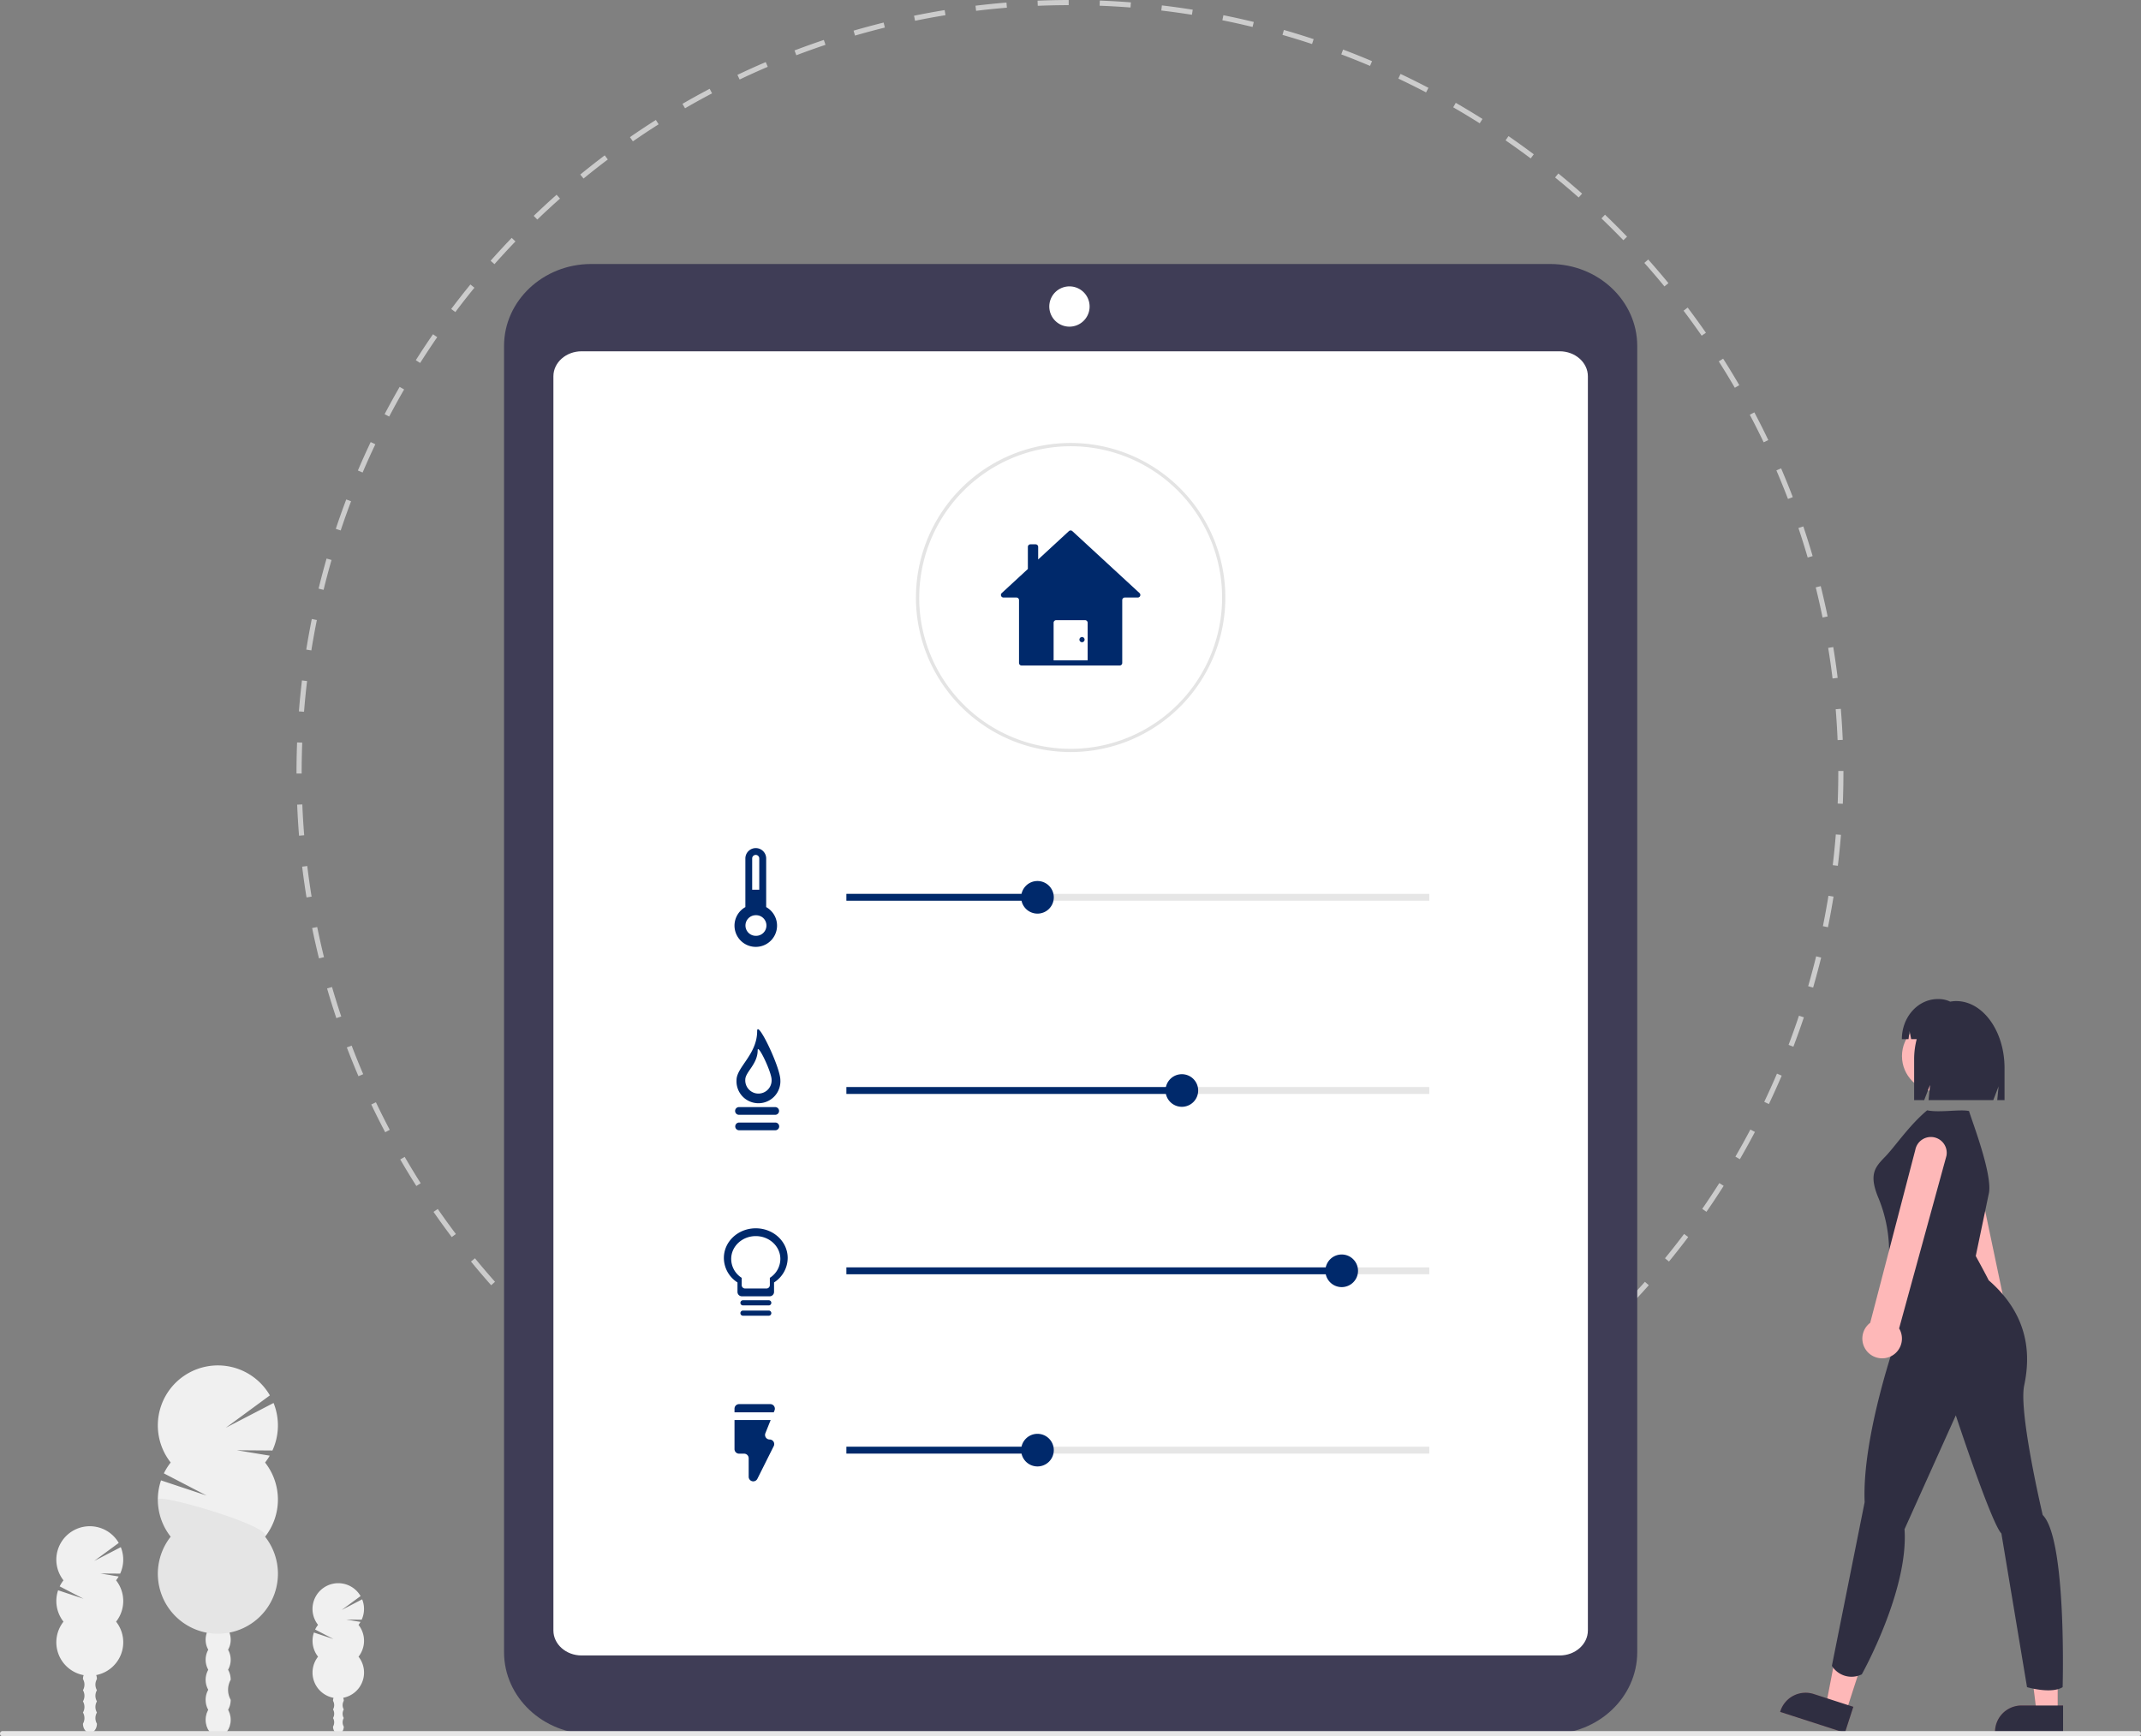 <svg xmlns="http://www.w3.org/2000/svg" width="550" height="446" fill="none" viewBox="0 0 550 446"><rect x="0" y="0" width="550" height="446" fill="#808080" stroke="none"/><g clip-path="url(#clip0_2979_26723)"><path fill="#CCC" d="M274.973 396.965v-1.323c2.634 0 5.307-.055 7.948-.16l.053 1.323c-2.659.105-5.35.16-8.001.16zm-7.997-.152c-2.65-.104-5.335-.265-7.986-.471l.104-1.319c2.634.208 5.303.365 7.933.468l-.051 1.322zm23.982-.488l-.105-1.319c2.629-.21 5.288-.477 7.907-.794l.159 1.314c-2.636.318-5.314.586-7.961.798v.001zm-39.929-.771a202.248 202.248 0 0 1-7.922-1.109l.209-1.306c2.599.416 5.247.786 7.87 1.1l-.157 1.315zm55.81-1.144l-.211-1.307c2.598-.42 5.228-.899 7.815-1.425l.265 1.296a201.769 201.769 0 0 1-7.869 1.436zm-71.604-1.39a204.475 204.475 0 0 1-7.808-1.744l.315-1.285c2.557.626 5.166 1.208 7.755 1.732l-.262 1.297zm87.281-1.797l-.318-1.285c2.566-.63 5.148-1.323 7.677-2.051l.368 1.272a198.246 198.246 0 0 1-7.727 2.066v-.002zm-102.82-2.005a199.234 199.234 0 0 1-7.64-2.37l.418-1.257c2.499.831 5.053 1.623 7.59 2.355l-.368 1.272zm118.185-2.441l-.42-1.257c2.5-.835 5.018-1.732 7.484-2.668l.471 1.236a196.791 196.791 0 0 1-7.536 2.687l.001.002zm-133.384-2.614a198.685 198.685 0 0 1-7.44-2.99l.519-1.218a196.73 196.73 0 0 0 7.391 2.969l-.47 1.239zm148.319-3.052l-.52-1.217a200.374 200.374 0 0 0 7.226-3.256l.569 1.196a198.998 198.998 0 0 1-7.275 3.277zm-163.069-3.228a197.84 197.84 0 0 1-7.17-3.58l.617-1.171a197.605 197.605 0 0 0 7.121 3.556l-.568 1.195zm177.486-3.622l-.618-1.171a197.93 197.93 0 0 0 6.945-3.83l.663 1.145a201.515 201.515 0 0 1-6.992 3.855l.002.001zm-191.673-3.823a200.353 200.353 0 0 1-6.853-4.145l.709-1.117a199.22 199.22 0 0 0 6.806 4.117l-.662 1.145zm205.496-4.169l-.708-1.117a198.021 198.021 0 0 0 6.618-4.377l.753 1.088a196.613 196.613 0 0 1-6.663 4.407v-.001zm-219.028-4.391a199.184 199.184 0 0 1-6.494-4.679l.795-1.058a198.026 198.026 0 0 0 6.451 4.647l-.752 1.09zm232.176-4.686l-.795-1.058a198.471 198.471 0 0 0 6.251-4.896l.838 1.025a199.882 199.882 0 0 1-6.292 4.927l-.002.002zm-244.967-4.926a200.442 200.442 0 0 1-6.093-5.182l.878-.992a197.62 197.62 0 0 0 6.055 5.146l-.84 1.028zm257.348-5.179l-.878-.992a200.748 200.748 0 0 0 5.84-5.382l.917.954a200.841 200.841 0 0 1-5.879 5.418v.002zm-269.325-5.425a204.997 204.997 0 0 1-5.658-5.649l.955-.918a199.608 199.608 0 0 0 5.621 5.612l-.918.955zm280.863-5.644l-.954-.918a195.955 195.955 0 0 0 5.393-5.832l.993.878a199.846 199.846 0 0 1-5.431 5.872h-.001zm-291.949-5.874a201.967 201.967 0 0 1-5.187-6.082l1.026-.838a194.266 194.266 0 0 0 5.152 6.041l-.991.879zm302.567-6.083l-1.026-.838a200.139 200.139 0 0 0 4.911-6.248l1.059.794a196.682 196.682 0 0 1-4.942 6.29l-.002.002zm-312.69-6.28a200.196 200.196 0 0 1-4.68-6.473l1.09-.753a197.519 197.519 0 0 0 4.648 6.43l-1.058.796zm322.32-6.495l-1.089-.752a206.415 206.415 0 0 0 4.394-6.626l1.118.708a199.493 199.493 0 0 1-4.423 6.672v-.002zm-331.414-6.63a199.4 199.4 0 0 1-4.142-6.823l1.145-.661a200.948 200.948 0 0 0 4.115 6.777l-1.118.707zm339.993-6.88l-1.146-.662a201.348 201.348 0 0 0 3.847-6.961l1.173.617a198.347 198.347 0 0 1-3.874 7.007v-.001zm-347.999-6.927a197.01 197.01 0 0 1-3.576-7.131l1.196-.568a199.009 199.009 0 0 0 3.553 7.083l-1.173.616zm355.458-7.24l-1.197-.568a195.098 195.098 0 0 0 3.272-7.252l1.219.519a199.09 199.09 0 0 1-3.294 7.301zm-362.323-7.155a196.91 196.91 0 0 1-2.988-7.39l1.238-.471c.933 2.448 1.932 4.92 2.968 7.34l-1.218.521zm368.615-7.577l-1.239-.469a201.712 201.712 0 0 0 2.675-7.498l1.258.418a204.352 204.352 0 0 1-2.694 7.549zm-374.295-7.34a194.491 194.491 0 0 1-2.385-7.628l1.273-.368a195.321 195.321 0 0 0 2.37 7.576l-1.258.42zm379.363-7.841l-1.273-.367a202.007 202.007 0 0 0 2.054-7.67l1.285.316a198.66 198.66 0 0 1-2.066 7.721zM81.946 246.19a198.777 198.777 0 0 1-1.76-7.796l1.299-.264c.53 2.58 1.114 5.185 1.746 7.744l-1.285.316zm387.638-8.012l-1.299-.265c.524-2.58 1.003-5.205 1.423-7.807l1.308.211a198.678 198.678 0 0 1-1.432 7.862v-.001zm-390.841-7.645a199.482 199.482 0 0 1-1.123-7.912l1.315-.159c.318 2.621.693 5.265 1.115 7.859l-1.307.212zm393.385-8.133l-1.316-.158c.315-2.619.581-5.277.789-7.898l1.321.105a199.55 199.55 0 0 1-.795 7.951h.001zm-395.306-7.729a199.053 199.053 0 0 1-.484-7.978l1.325-.053c.107 2.632.268 5.299.481 7.924l-1.322.107zm396.581-8.198l-1.325-.052c.103-2.637.156-5.307.156-7.94v-.438h1.325v.435a207.12 207.12 0 0 1-.158 7.995h.002zm-395.91-7.77h-1.325v-.222c0-2.581.05-5.196.15-7.767l1.324.051a202.265 202.265 0 0 0-.148 7.718l-.002.22zm394.565-8.593a197.2 197.2 0 0 0-.489-7.924l1.32-.108c.217 2.647.382 5.332.492 7.977l-1.323.055zm-393.953-7.27l-1.32-.103c.207-2.646.472-5.325.785-7.953l1.316.156a199.019 199.019 0 0 0-.781 7.9zm392.658-8.551c-.32-2.609-.698-5.253-1.126-7.858l1.308-.214c.428 2.622.81 5.284 1.13 7.912l-1.312.16zm-390.78-7.212l-1.309-.209c.42-2.62.9-5.265 1.424-7.863l1.299.264c-.522 2.58-.998 5.209-1.415 7.812v-.004zm388.214-8.454a192.01 192.01 0 0 0-1.755-7.741l1.286-.318a197.204 197.204 0 0 1 1.767 7.794l-1.298.265zm-385.07-7.105l-1.287-.315c.63-2.575 1.324-5.173 2.056-7.724l1.273.366a196.304 196.304 0 0 0-2.042 7.674v-.001zm381.248-8.302a197.022 197.022 0 0 0-2.378-7.575l1.258-.421a196.756 196.756 0 0 1 2.393 7.625l-1.273.371zm-376.853-6.951l-1.259-.417c.839-2.52 1.742-5.06 2.684-7.552l1.24.468a198.202 198.202 0 0 0-2.665 7.501zm371.788-8.096a197.99 197.99 0 0 0-2.976-7.337l1.217-.522a197.247 197.247 0 0 1 2.997 7.387l-1.238.472zm-366.154-6.79l-1.22-.518a197.91 197.91 0 0 1 3.288-7.304l1.197.566a197.804 197.804 0 0 0-3.265 7.256zm359.909-7.76a199.193 199.193 0 0 0-3.561-7.079l1.171-.618a197.65 197.65 0 0 1 3.585 7.126l-1.195.571zm-353.088-6.612l-1.173-.615a199.812 199.812 0 0 1 3.865-7.013l1.147.662a199.58 199.58 0 0 0-3.839 6.966zm345.681-7.398a196.21 196.21 0 0 0-4.123-6.773l1.118-.71a198.875 198.875 0 0 1 4.151 6.819l-1.146.664zm-337.725-6.368l-1.119-.708a200.252 200.252 0 0 1 4.416-6.673l1.09.751c-1.498 2.17-2.974 4.4-4.386 6.63h-.001zm329.209-7.01a200.73 200.73 0 0 0-4.655-6.424l1.059-.797a201.96 201.96 0 0 1 4.687 6.468l-1.091.754zm-320.173-6.066l-1.06-.794a201.65 201.65 0 0 1 4.936-6.296l1.027.837a196.005 196.005 0 0 0-4.902 6.253h-.001zm310.606-6.593a198.416 198.416 0 0 0-5.158-6.034l.989-.88a200.537 200.537 0 0 1 5.194 6.076l-1.025.838zM127.026 67.86l-.994-.876a200.814 200.814 0 0 1 5.423-5.879l.955.917a196.01 196.01 0 0 0-5.386 5.838h.002zm289.998-6.147a198.198 198.198 0 0 0-5.629-5.606l.916-.956a200.943 200.943 0 0 1 5.665 5.644l-.952.918zm-278.997-5.31l-.918-.953a203.648 203.648 0 0 1 5.873-5.425l.88.992a193.722 193.722 0 0 0-5.838 5.387h.003zm267.521-5.675a199.986 199.986 0 0 0-6.06-5.14l.837-1.026a204.233 204.233 0 0 1 6.101 5.175l-.878.992zm-255.645-4.862l-.84-1.024a199.32 199.32 0 0 1 6.286-4.935l.795 1.059a197.9 197.9 0 0 0-6.241 4.9zm243.318-5.172a199.22 199.22 0 0 0-6.456-4.64l.752-1.09a200.963 200.963 0 0 1 6.499 4.672l-.795 1.058zm-230.639-4.379l-.756-1.087a201.834 201.834 0 0 1 6.659-4.414l.71 1.116a197.206 197.206 0 0 0-6.614 4.385h.001zm217.544-4.64a197.936 197.936 0 0 0-6.812-4.11l.662-1.145a196.193 196.193 0 0 1 6.858 4.135l-.708 1.12zm-204.148-3.858l-.662-1.145a200.898 200.898 0 0 1 6.987-3.863l.619 1.17a194.433 194.433 0 0 0-6.944 3.838zm190.363-4.083a197.306 197.306 0 0 0-7.126-3.547l.567-1.197a196.834 196.834 0 0 1 7.173 3.573l-.614 1.171zm-176.334-3.308l-.571-1.195a200.312 200.312 0 0 1 7.272-3.285l.521 1.216a197.222 197.222 0 0 0-7.223 3.264h.001zm161.941-3.497a197.9 197.9 0 0 0-7.394-2.961l.469-1.238c2.488.938 4.993 1.942 7.443 2.98l-.518 1.219zm-147.371-2.736l-.472-1.236a194.967 194.967 0 0 1 7.532-2.695l.422 1.257a191.59 191.59 0 0 0-7.482 2.674zm132.469-2.884a197.093 197.093 0 0 0-7.592-2.346l.366-1.271c2.552.731 5.123 1.526 7.643 2.36l-.417 1.257zM219.643 9.145l-.37-1.27c2.547-.74 5.146-1.439 7.725-2.076l.318 1.284a192.997 192.997 0 0 0-7.673 2.062zm102.129-2.217a195.82 195.82 0 0 0-7.757-1.724l.262-1.297c2.607.524 5.232 1.108 7.81 1.735l-.315 1.286zm-86.704-1.593l-.265-1.297c2.597-.529 5.244-1.016 7.868-1.444l.214 1.306c-2.608.423-5.238.906-7.818 1.433l.001.002zm71.126-1.54a197.41 197.41 0 0 0-7.871-1.091l.155-1.314c2.636.312 5.299.681 7.924 1.1l-.208 1.306zm-55.443-1.014l-.16-1.313c2.635-.32 5.312-.595 7.959-.806l.107 1.318c-2.629.212-5.289.483-7.906.8v.001zm39.664-.853a200.762 200.762 0 0 0-7.934-.459l.05-1.323c2.656.1 5.342.256 7.986.463l-.102 1.319zm-23.825-.433L266.535.17c2.65-.109 5.34-.166 7.999-.171v1.323c-2.64.005-5.314.062-7.945.17l.001.002z"/><path fill="#3F3D56" d="M398.231 445.453H151.842c-12.314-.014-22.344-9.442-22.357-21.018v-335.6c.014-11.577 10.043-21.006 22.357-21.019H398.23c12.315.013 22.345 9.442 22.358 21.019v335.599c-.014 11.578-10.043 21.006-22.357 21.019z"/><path fill="#fff" d="M400.678 425.251H149.395c-3.983-.005-7.227-2.881-7.232-6.413V96.651c.005-3.532 3.249-6.408 7.232-6.413h251.283c3.983.005 7.227 2.88 7.232 6.413v322.187c-.005 3.532-3.249 6.408-7.232 6.413z"/><path fill="#E4E4E4" d="M275.034 193.185a39.763 39.763 0 0 1-15.202-3.014 39.694 39.694 0 0 1-21.507-21.464 39.64 39.64 0 0 1-3.03-15.183v-.036c0-.083 0-.17.005-.254a39.667 39.667 0 0 1 6.82-21.985 39.731 39.731 0 0 1 17.886-14.508 39.78 39.78 0 0 1 22.94-2.156 39.752 39.752 0 0 1 20.281 10.922 39.69 39.69 0 0 1 10.805 20.329 39.658 39.658 0 0 1-2.304 22.901 39.707 39.707 0 0 1-14.638 17.774 39.77 39.77 0 0 1-22.051 6.673h-.005v.001zm0-78.558a39.006 39.006 0 0 0-27.4 11.328 38.92 38.92 0 0 0-11.495 27.305c-.005.089-.005.161-.005.228a38.84 38.84 0 0 0 6.555 21.591 38.89 38.89 0 0 0 17.46 14.315 38.943 38.943 0 0 0 22.478 2.214 38.92 38.92 0 0 0 19.921-10.635 38.85 38.85 0 0 0 10.648-19.898 38.825 38.825 0 0 0-2.212-22.455 38.872 38.872 0 0 0-14.328-17.442 38.929 38.929 0 0 0-21.614-6.551h-.008z"/><path fill="#00296B" d="M196.823 233.012v-12.571a2.674 2.674 0 0 0-5.345 0v12.571a5.457 5.457 0 0 0 2.673 10.219 5.457 5.457 0 0 0 2.672-10.219z"/><path fill="#fff" d="M193.227 220.441a.914.914 0 0 1 1.821 0v8.111h-1.821v-8.111z"/><path fill="#E6E6E6" d="M367.166 229.614H217.432v1.767h149.734v-1.767z" opacity=".999"/><path fill="#00296B" d="M266.516 234.689a4.19 4.19 0 0 0 4.193-4.188 4.19 4.19 0 0 0-4.193-4.188 4.19 4.19 0 0 0-4.192 4.188 4.19 4.19 0 0 0 4.192 4.188z"/><path fill="#00296B" d="M266.516 229.614h-49.084v1.767h49.084v-1.767z"/><path fill="#E6E6E6" d="M367.166 279.237H217.432v1.767h149.734v-1.767z"/><path fill="#00296B" d="M303.606 284.313a4.19 4.19 0 0 0 4.192-4.188 4.19 4.19 0 0 0-4.192-4.187 4.19 4.19 0 0 0-4.193 4.187 4.19 4.19 0 0 0 4.193 4.188z"/><path fill="#00296B" d="M304.01 279.237h-86.578v1.767h86.578v-1.767z"/><path fill="#E6E6E6" d="M367.166 325.561H217.432v1.766h149.734v-1.766z"/><path fill="#00296B" d="M344.669 330.629a4.19 4.19 0 0 0 4.193-4.188 4.19 4.19 0 0 0-4.193-4.188 4.19 4.19 0 0 0-4.192 4.188 4.19 4.19 0 0 0 4.192 4.188z"/><path fill="#00296B" d="M345.073 325.561H217.432v1.766h127.641v-1.766z"/><path fill="#E6E6E6" d="M367.166 371.628H217.432v1.766h149.734v-1.766z"/><path fill="#00296B" d="M266.516 376.695a4.19 4.19 0 0 0 4.193-4.188 4.19 4.19 0 0 0-4.193-4.188 4.19 4.19 0 0 0-4.192 4.188 4.19 4.19 0 0 0 4.192 4.188z"/><path fill="#00296B" d="M266.516 371.628h-49.084v1.766h49.084v-1.766z"/><path fill="#FEB8B8" d="M515.323 343.676a5.093 5.093 0 0 1-6.055-.088 5.072 5.072 0 0 1-1.77-5.54c.076-.239.169-.472.28-.696l-9.997-44.835a4.05 4.05 0 0 1 .337-3.098 4.077 4.077 0 0 1 2.434-1.951 4.078 4.078 0 0 1 3.101.344 4.063 4.063 0 0 1 1.947 2.435l.008.027 9.437 44.972a5.078 5.078 0 0 1 2.393 4.141 5.074 5.074 0 0 1-2.114 4.29l-.001-.001z"/><path fill="#A0616A" d="M528.599 439.871h-5.422l-2.583-20.892h8.003l.002 20.892z"/><path fill="#A0616A" d="M529.982 445.124h-17.485v-.221c0-1.803.717-3.532 1.993-4.807a6.813 6.813 0 0 1 4.812-1.992h10.68v7.02z"/><path fill="#FEB8B8" d="M528.599 439.871h-5.422l-2.583-20.892h8.003l.002 20.892z"/><path fill="#2F2E41" d="M529.982 445.124h-17.485v-.221c0-1.803.717-3.532 1.993-4.807a6.813 6.813 0 0 1 4.812-1.992h10.68v7.02z"/><path fill="#A0616A" d="M474.237 439.701l-5.16-1.668 3.983-20.672 7.617 2.461-6.44 19.879z"/><path fill="#A0616A" d="M473.935 445.121l-16.633-5.376.066-.21a6.798 6.798 0 0 1 3.377-3.961 6.814 6.814 0 0 1 5.192-.415l10.16 3.283-2.162 6.679z"/><path fill="#FEB8B8" d="M474.237 439.701l-5.16-1.668 3.983-20.672 7.617 2.461-6.44 19.879z"/><path fill="#2F2E41" d="M473.935 445.121l-16.633-5.376.066-.21a6.798 6.798 0 0 1 3.377-3.961 6.814 6.814 0 0 1 5.192-.415l10.16 3.283-2.162 6.679z"/><path fill="#FEB8B8" d="M497.745 280.417c5.053 0 9.148-4.091 9.148-9.138s-4.095-9.138-9.148-9.138c-5.052 0-9.148 4.091-9.148 9.138s4.096 9.138 9.148 9.138z"/><path fill="#2F2E41" d="M510.861 306.803c1.272-4.72-4.554-19.523-5.03-21.401-2.271-.523-7.534.48-10.769-.185-4.6 3.837-8.259 9.323-10.787 11.925-2.63 2.706-4.325 4.54-1.608 10.873a36.31 36.31 0 012.561 15.717l2.196 19.374s-9.148 25.587-8.416 42.767l-8.416 42.037a5.946 5.946 0 007.683 2.193s12.075-21.568 10.978-37.284l13.173-29.243s9.148 27.78 11.71 30.339l6.587 39.478s6.22 1.827 9.148 0c0 0 1.097-38.016-5.124-44.23 0 0-6.22-26.318-4.756-33.264 1.463-6.945 1.83-17.546-9.148-27.049 0 0 .11.05-3.293-6.214l3.311-15.833zM502.518 257.154a7.916 7.916 0 00-1.528.151 6.701 6.701 0 00-2.914-.671h-.265c-5.105 0-9.244 4.614-9.244 10.306h1.711l.276-2.1.405 2.1h1.425a20.157 20.157 0 00-.663 5.161v10.494h2.583l1.498-3.887-.374 3.887h16.624l1.361-3.534-.341 3.534h1.872v-8.237c0-9.502-5.564-17.204-12.426-17.204z"/><path fill="#FEB8B8" d="M484.259 348.87a5.103 5.103 0 0 1-4.161-1.251 5.085 5.085 0 0 1-1.673-3.51 5.074 5.074 0 0 1 1.302-3.664c.046-.052.094-.102.142-.152.176-.178.366-.343.567-.492l11.591-44.45a4.066 4.066 0 0 1 1.724-2.592 4.074 4.074 0 0 1 5.65 1.107c.602.895.824 1.993.616 3.051l-.001.007-12.153 44.316a5.07 5.07 0 0 1-3.604 7.628v.002z"/><path fill="#F0F0F0" d="M56.045 445.994c1.777 0 3.218-1.884 3.218-4.209 0-2.324-1.44-4.209-3.218-4.209-1.777 0-3.218 1.885-3.218 4.209 0 2.325 1.44 4.209 3.218 4.209z"/><path fill="#F0F0F0" d="M68.097 394.744a15.405 15.405 0 0 0 0-19.048l-.002-.004c.44-.561.84-1.151 1.2-1.765l-8.464-1.394 9.153.069a15.44 15.44 0 0 0 .292-12.209l-12.268 6.365 11.319-8.316a15.416 15.416 0 0 0-9.905-7.308 15.453 15.453 0 0 0-12.104 2.263 15.404 15.404 0 0 0-6.269 16.665 15.407 15.407 0 0 0 2.801 5.625 15.722 15.722 0 0 0-1.757 2.787l10.985 5.701-11.714-3.898a15.402 15.402 0 0 0 2.484 14.467 15.393 15.393 0 0 0 2.214 21.324 15.434 15.434 0 0 0 7.075 3.339 5.276 5.276 0 0 0-.31 1.794 5.061 5.061 0 0 0 .675 2.574 5.244 5.244 0 0 0 0 5.149 5.241 5.241 0 0 0-.001 5.145 5.064 5.064 0 0 0-.674 2.57c0 2.325 1.44 4.21 3.218 4.21 1.777 0 3.218-1.885 3.218-4.21a5.242 5.242 0 0 1 0-5.141 5.06 5.06 0 0 0-.676-2.574 5.244 5.244 0 0 0 0-5.149 5.06 5.06 0 0 0 .676-2.574 5.277 5.277 0 0 0-.32-1.824 15.405 15.405 0 0 0 11.49-9.753 15.386 15.386 0 0 0-2.336-14.88z"/><path fill="#000" d="M40.554 385.215a15.322 15.322 0 0 0 3.297 9.524 15.399 15.399 0 0 0-1.747 16.254 15.431 15.431 0 0 0 27.743 0 15.395 15.395 0 0 0-1.747-16.254c2.065-2.62-27.546-11.253-27.546-9.524z" opacity=".05"/><path fill="#F0F0F0" d="M29.823 405.957l-.004-.005c.244-.313.468-.641.668-.984l-4.716-.777 5.1.039a8.6 8.6 0 00.163-6.802l-6.835 3.547 6.306-4.632a8.59 8.59 0 00-5.518-4.071 8.597 8.597 0 00-10.415 7.05 8.579 8.579 0 001.74 6.629 8.789 8.789 0 00-.98 1.553l6.12 3.176-6.524-2.172a8.586 8.586 0 001.383 8.061 8.573 8.573 0 005.179 13.737c-.117.321-.178.66-.178 1.002a2.868 2.868 0 010 2.868 2.873 2.873 0 010 2.868 2.87 2.87 0 010 2.864 2.876 2.876 0 010 2.868c0 1.295.803 2.345 1.793 2.345.99 0 1.793-1.05 1.793-2.345a2.871 2.871 0 010-2.868 2.866 2.866 0 010-2.864 2.871 2.871 0 010-2.868 2.87 2.87 0 010-2.868 2.93 2.93 0 00-.185-1.019 8.582 8.582 0 006.41-5.427 8.569 8.569 0 00-1.3-8.293 8.583 8.583 0 000-10.612zM92.102 417.394l-.004-.004a6.92 6.92 0 00.515-.757l-3.63-.596 3.926.03a6.62 6.62 0 00.125-5.235l-5.26 2.729 4.853-3.566a6.607 6.607 0 00-4.247-3.139 6.612 6.612 0 00-5.194.969 6.621 6.621 0 00-2.827 4.46 6.601 6.601 0 001.345 5.105 6.719 6.719 0 00-.754 1.195l4.71 2.445-5.021-1.671a6.602 6.602 0 001.065 6.204 6.591 6.591 0 00-.992 6.409 6.6 6.6 0 004.978 4.164 2.26 2.26 0 00-.137.772 2.21 2.21 0 010 2.208 2.211 2.211 0 010 2.208 2.206 2.206 0 010 2.204c0 .997.618 1.805 1.38 1.805.762 0 1.38-.808 1.38-1.805a2.208 2.208 0 010-2.204 2.213 2.213 0 010-2.208 2.206 2.206 0 010-2.208 2.24 2.24 0 00-.142-.784 6.599 6.599 0 005.268-7.501 6.593 6.593 0 00-1.337-3.06 6.606 6.606 0 000-8.169z"/><path fill="#fff" d="M274.706 83.91a5.182 5.182 0 0 1-5.059-4.187 5.172 5.172 0 0 1 3.123-5.773 5.183 5.183 0 0 1 6.278 1.932 5.166 5.166 0 0 1-.671 6.527 5.176 5.176 0 0 1-3.671 1.5z"/><path fill="#E6E6E6" d="M549.261 445.996H.739a.664.664 0 0 1-.739-.661.668.668 0 0 1 .74-.662H549.26a.662.662 0 0 1 .517.166.66.66 0 0 1 .164.767.66.66 0 0 1-.405.362.662.662 0 0 1-.276.028z"/><path fill="#fff" d="M194.151 240.39a2.648 2.648 0 1 0 0-5.293 2.649 2.649 0 0 0-2.65 2.646 2.649 2.649 0 0 0 2.65 2.647z"/><path fill="#00296B" d="M200.466 277.441a5.643 5.643 0 0 1-1.531 4.189 5.638 5.638 0 0 1-6.331 1.305 5.624 5.624 0 0 1-3.066-3.242 5.625 5.625 0 0 1-.332-2.252c0-3.289 5.299-6.616 5.299-12.571 0-3.106 5.961 9.282 5.961 12.571z"/><path fill="#fff" d="M198.214 277.342a3.378 3.378 0 0 1-2.039 3.296 3.373 3.373 0 0 1-3.799-.783 3.367 3.367 0 0 1-.919-2.513c0-1.974 3.18-3.971 3.18-7.544 0-1.864 3.577 5.57 3.577 7.544z"/><path fill="#00296B" d="M194.147 315.523c-4.536 0-8.192 3.408-8.192 7.622a7.494 7.494 0 0 0 3.497 6.285v2.468a1.132 1.132 0 0 0 1.171 1.092h7.048a1.13 1.13 0 0 0 1.172-1.09V329.43a7.488 7.488 0 0 0 3.504-6.285c0-4.214-3.663-7.622-8.2-7.622z"/><path fill="#fff" d="M194.148 317.528c-3.495 0-6.312 2.626-6.312 5.873a5.777 5.777 0 0 0 2.694 4.842v1.901a.886.886 0 0 0 .277.608.876.876 0 0 0 .625.234h5.431a.875.875 0 0 0 .903-.84v-1.903a5.774 5.774 0 0 0 2.699-4.842c0-3.247-2.821-5.873-6.317-5.873z"/><path fill="#00296B" d="M190.862 334.008a.661.661 0 100 1.323h6.623a.66.66 0 100-1.323h-6.623zM190.862 336.654a.661.661 0 100 1.324h6.623a.662.662 0 000-1.324h-6.623zM198.772 362.788l.197-.49a1.176 1.176 0 00-1.093-1.612h-8.013a1.175 1.175 0 00-1.176 1.175v.927h10.085zM197.711 369.775a1.178 1.178 0 01-1.17-1.049 1.176 1.176 0 01.077-.563l1.359-3.391h-9.29v7.467a1.18 1.18 0 00.344.831 1.174 1.174 0 00.832.344h1.289a1.177 1.177 0 011.177 1.176v4.761a1.18 1.18 0 00.907 1.144 1.178 1.178 0 001.323-.618l4.204-8.4a1.173 1.173 0 00-.479-1.553 1.185 1.185 0 00-.573-.149zM189.868 284.387a.993.993 0 100 1.985h9.273a.994.994 0 00.702-1.695.993.993 0 00-.702-.29h-9.273zM189.868 288.356a.994.994 0 00-.702 1.695c.186.186.439.29.702.29h9.273a.993.993 0 100-1.985h-9.273zM277.957 164.967a.662.662 0 100-1.324.662.662 0 000 1.324z"/><path fill="#00296B" d="M292.73 152.344l-17.248-15.904a.661.661 0 0 0-.898 0l-7.887 7.275v-3.228a.663.663 0 0 0-.662-.662h-1.325a.663.663 0 0 0-.662.662v5.671l-6.707 6.187a.658.658 0 0 0 .076 1.032c.11.075.241.115.374.115h3.32a.661.661 0 0 1 .662.662v16.136a.661.661 0 0 0 .663.662h25.194a.661.661 0 0 0 .662-.662v-16.136a.661.661 0 0 1 .663-.662h3.326a.668.668 0 0 0 .617-.42.666.666 0 0 0-.168-.728zm-21.406 6.964h7.418a.663.663 0 0 1 .662.661v9.66h-8.742v-9.66a.661.661 0 0 1 .662-.661z"/></g><defs><clipPath id="clip0_2979_26723"><path fill="#fff" d="M0 0h550v446H0z"/></clipPath></defs></svg>